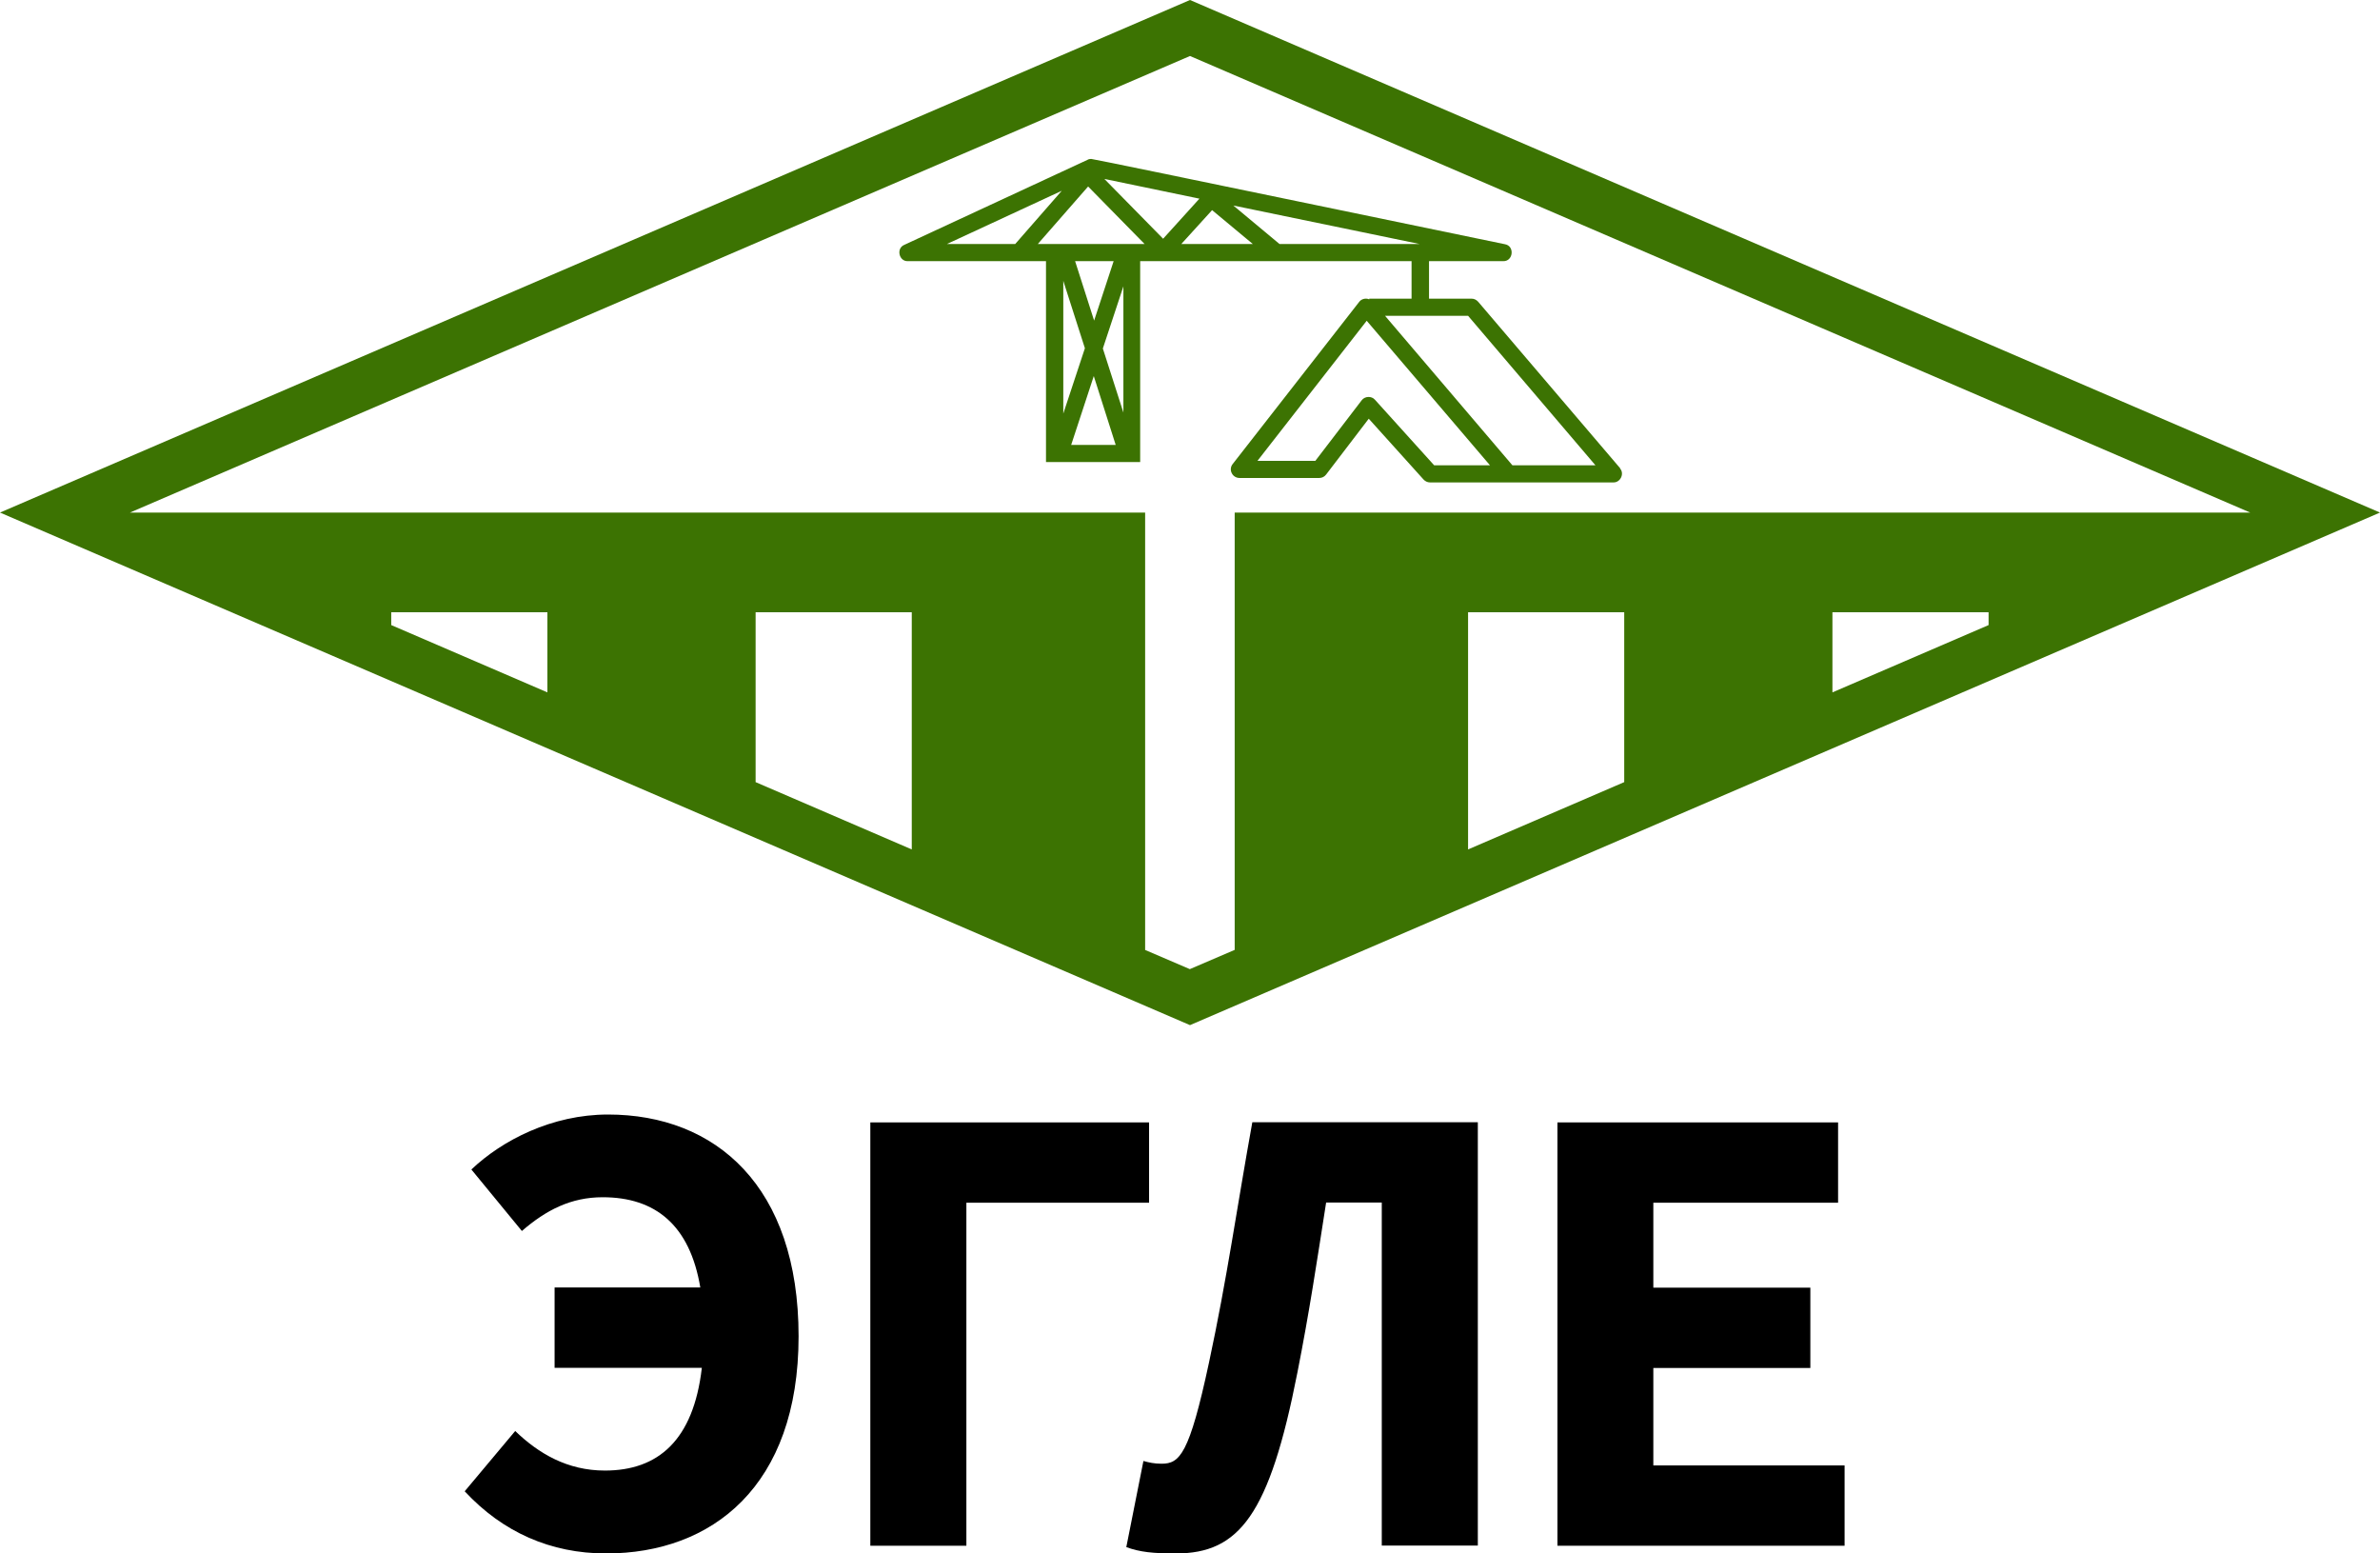 <?xml version="1.0" encoding="UTF-8"?>
<svg id="Layer_1" data-name="Layer 1" xmlns="http://www.w3.org/2000/svg" viewBox="0 0 139 90.71">
  <path d="M69.5,0L0,29.93l69.5,29.93,69.5-29.93L69.5,0ZM31.97,40.43l-9.12-3.93v-.75h9.12v4.68Zm21.28,9.17l-9.12-3.93v-9.92h9.12v13.85Zm18.85,5.87l-2.61,1.12-2.61-1.12V29.93H7.59L69.5,3.27l61.92,26.66h-59.31v25.54Zm22.76-9.8l-9.12,3.93v-13.85h9.12v9.92Zm21.28-9.17l-9.12,3.93v-4.68h9.12v.75Z" style="fill: #3c7302;"/>
  <path d="M94.63,27.35l-8.3-9.73c-.1-.11-.23-.18-.38-.18h-2.49v-2.19h4.33c.59,.02,.69-.89,.1-.99-.15-.02-24.03-4.99-24.16-4.98h0c-.07,0-.15,.01-.21,.05l-10.71,4.97c-.48,.2-.31,.97,.21,.95,0,0,3.23,0,3.23,0h0s3.24,0,3.25,0h1.59v11.73h5.5V15.25h7.92s3.01,0,3.02,0h0s4.91,0,4.91,0v2.19h-2.47v.04c-.2-.09-.46-.03-.59,.15l-7.39,9.47c-.12,.15-.14,.36-.05,.53,.08,.17,.26,.28,.45,.28h4.66c.16,0,.3-.07,.4-.2l2.49-3.26,3.2,3.55c.09,.1,.23,.17,.37,.17h10.72c.41,.01,.66-.52,.38-.82ZM59.28,14.25h-3.98l6.71-3.11-2.72,3.11Zm4.08,6.09l-1.26,3.81v-7.75l1.26,3.93Zm-.57-5.09h2.25l-1.14,3.47-1.11-3.47Zm-.23,10.73l1.32-4.02,1.28,4.02h-2.61Zm3.05-1.89l-1.2-3.74,1.2-3.63v7.37Zm1-9.84h0s-5.5,0-5.5,0h0s-.5,0-.5,0l2.94-3.36,3.3,3.36h-.23Zm-2.1-3.8l5.54,1.15-2.12,2.34-3.42-3.48Zm4.48,3.8l1.8-1.98,2.38,1.98h-4.17Zm5.74,0l-2.7-2.25,10.89,2.25h-8.19Zm9.03,12.92l-3.46-3.83c-.2-.23-.59-.21-.77,.03l-2.71,3.54h-3.38l6.38-8.18,7.2,8.44h-3.26Zm4.57,0l-7.44-8.73h4.85l7.44,8.73h-4.85Z" style="fill: #3c7302;"/>
  <g>
    <path d="M35.51,65.08c-3.27,0-6.18,1.5-7.98,3.21l2.95,3.59c1.41-1.22,2.86-1.97,4.72-1.97,3.08,0,5.09,1.63,5.7,5.27h-8.51v4.69h8.6c-.49,4.24-2.56,6-5.66,6-2.2,0-3.88-1-5.24-2.31l-2.95,3.52c2.22,2.39,5.02,3.63,8.26,3.63,6.18,0,11.24-3.92,11.24-12.68s-4.84-12.95-11.13-12.95Z"/>
    <path d="M50.83,65.54h16.28v4.69h-10.67v20.03h-5.61v-24.72Z"/>
    <path d="M65.78,90.34l1-5.03c.32,.09,.63,.16,1.06,.16,1.06,0,1.62-.54,2.77-5.91,1.06-4.93,1.63-9.06,2.53-14.03h13.17v24.72h-5.61v-20.03h-3.25c-.55,3.51-.98,6.4-1.68,9.94-1.63,8.31-3.4,10.55-7.1,10.55-1.32,0-2.1-.08-2.89-.37Z"/>
    <path d="M90.96,65.54h16.39v4.69h-10.79v4.96h9.17v4.69h-9.17v5.69h11.17v4.69h-16.77v-24.72Z"/>
  </g>
</svg>